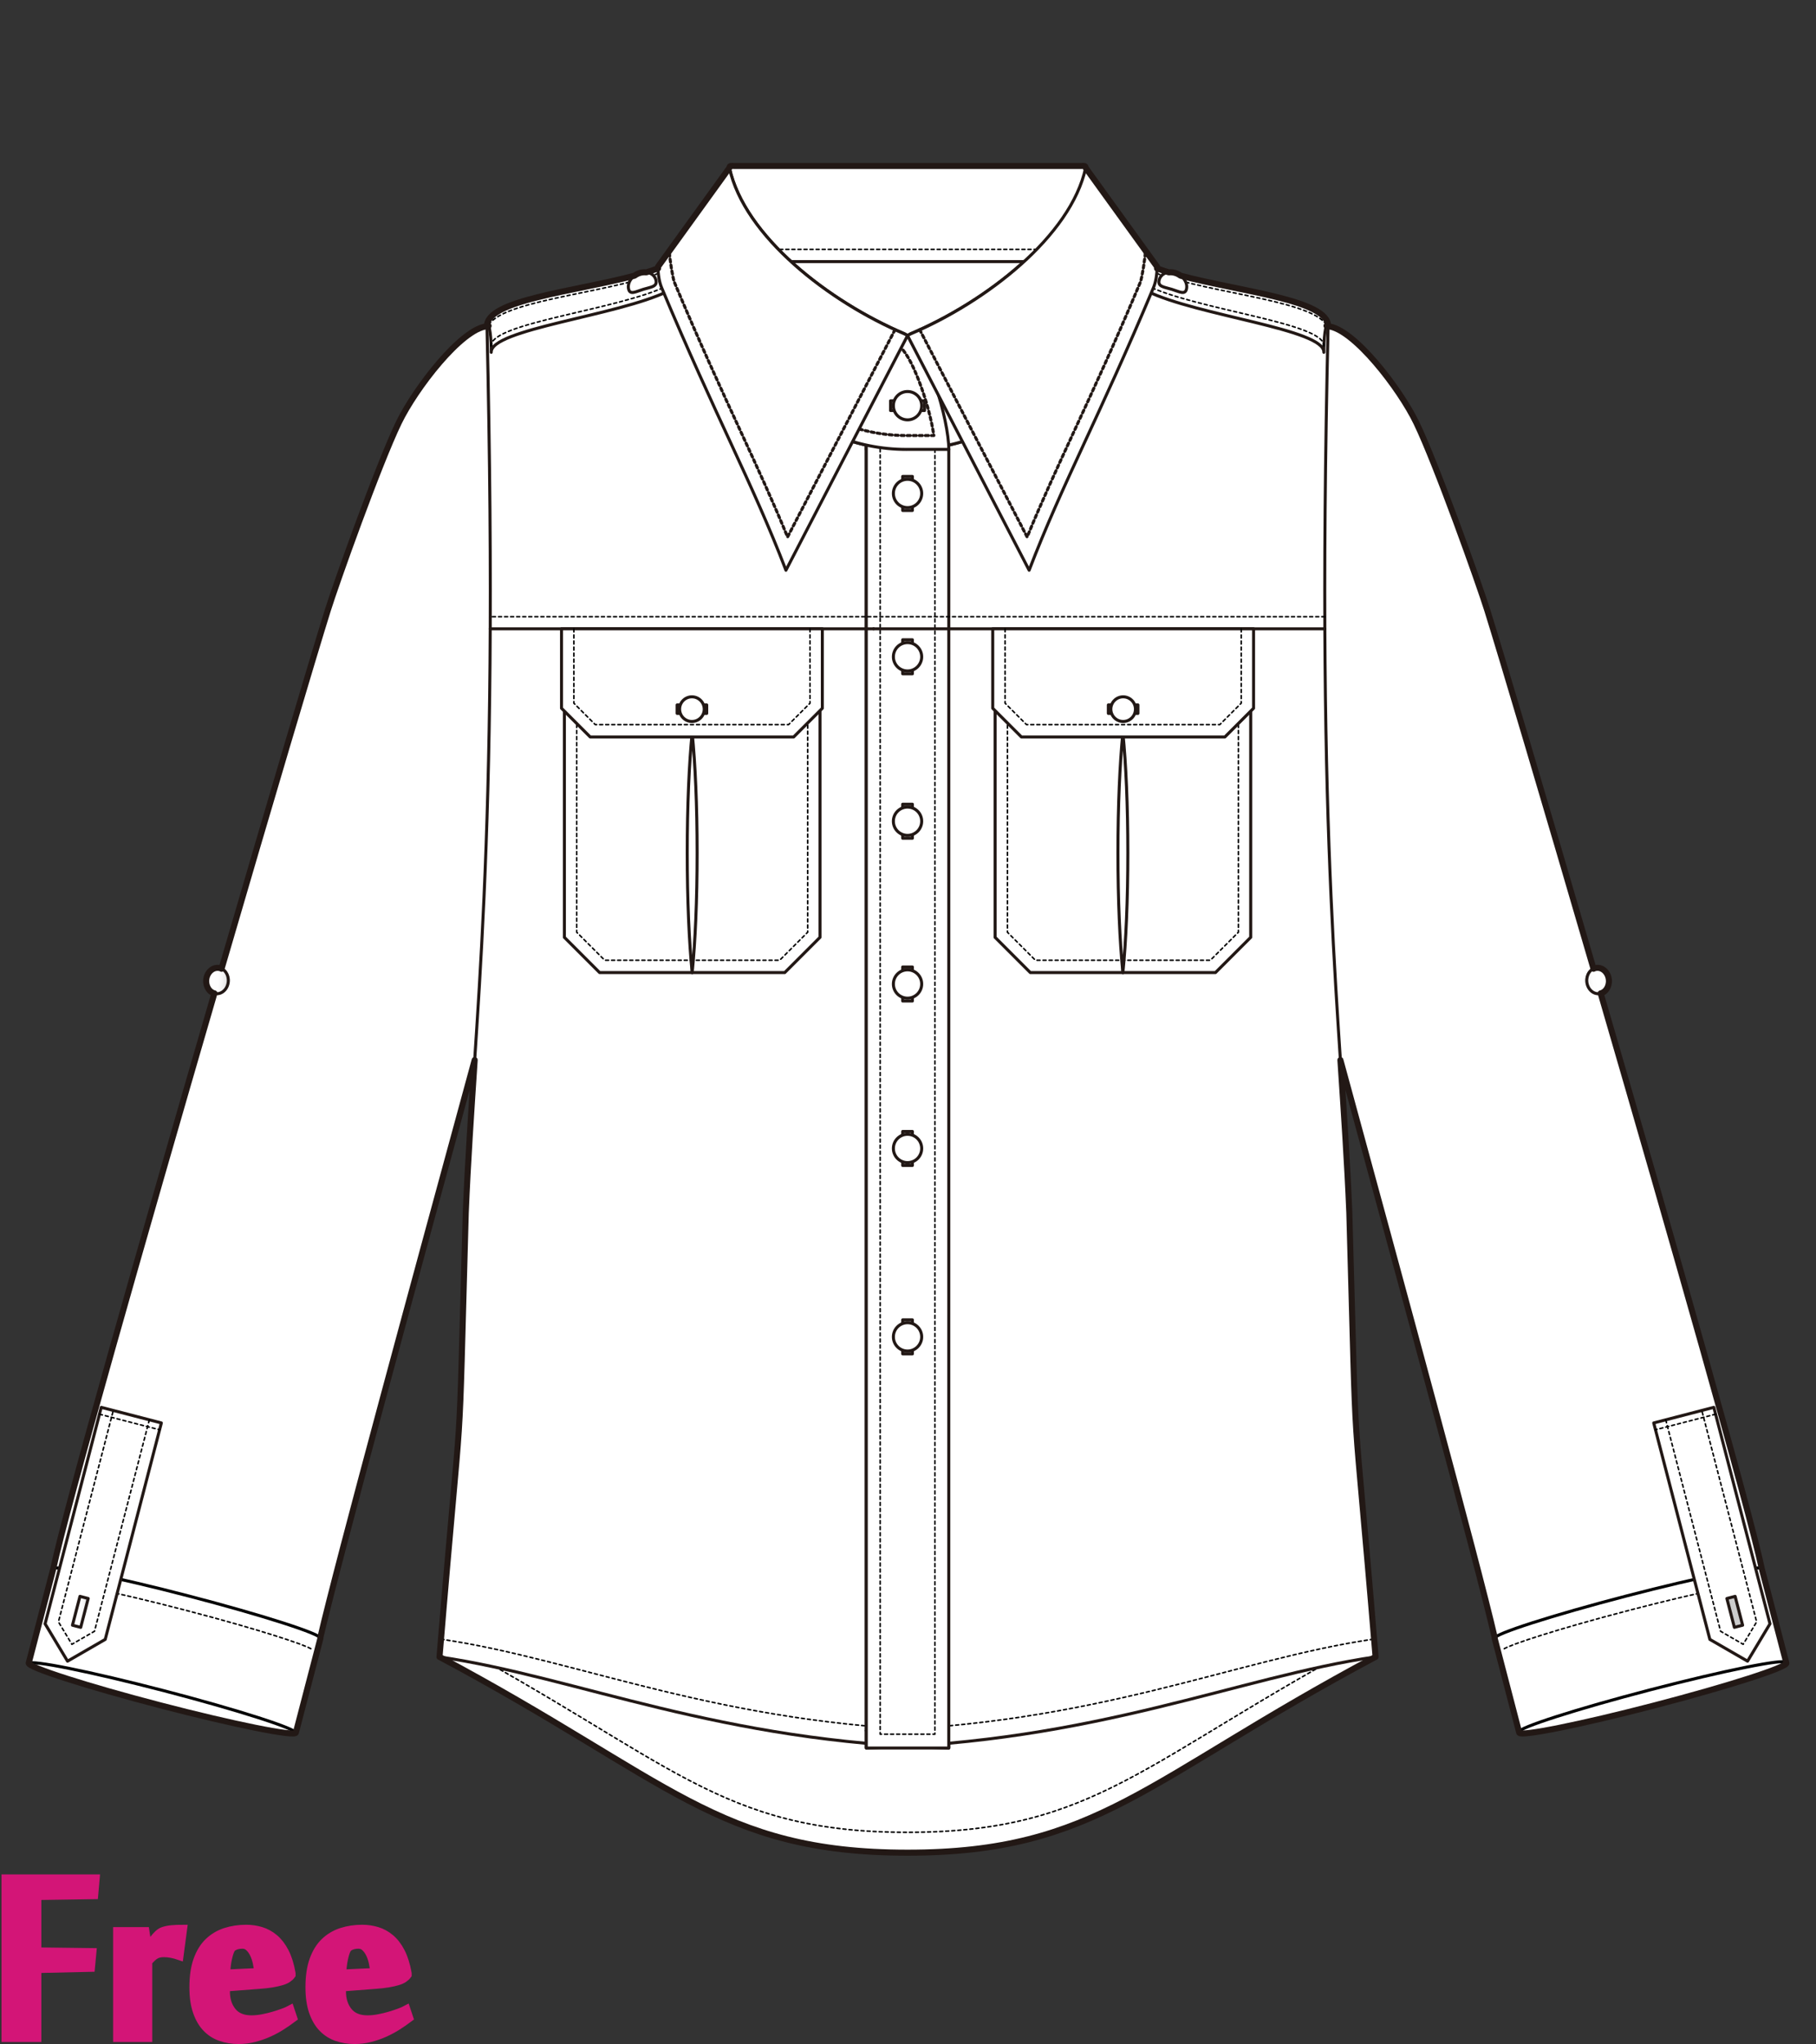 <?xml version="1.0" encoding="utf-8"?>
<!-- Generator: Adobe Illustrator 12.0.0, SVG Export Plug-In . SVG Version: 6.00 Build 51448)  -->
<!DOCTYPE svg PUBLIC "-//W3C//DTD SVG 1.1//EN" "http://www.w3.org/Graphics/SVG/1.1/DTD/svg11.dtd">
<svg  version="1.1" id="レイヤー_1" xmlns="http://www.w3.org/2000/svg" xmlns:xlink="http://www.w3.org/1999/xlink" width="600" height="675.129"
	 viewBox="0 0 600 675.129" overflow="visible" enable-background="new 0 0 600 675.129" xml:space="preserve">
<rect x="0" y="0" width="600" height="675.129" fill="#333333" stroke="none"/>
<rect fill="none" width="600" height="675"/>
<g>
	<path fill="#FFFFFF" stroke="#221815" stroke-linecap="round" stroke-linejoin="round" d="M582.09,518.134
		c-4.127-19.599-29.938-110.044-53.23-190.041c0.052-0.014,0.106-0.015,0.159-0.033c1.932-0.637,3.002-2.996,2.396-5.271
		c-0.611-2.273-2.668-3.599-4.599-2.962c-0.114,0.038-0.215,0.1-0.322,0.15c-15.97-54.761-30.343-103.209-35.116-118.45
		c-2.789-8.907-16.81-48.205-23.43-61.893c-5.502-11.378-20.671-31.033-29.147-31.866l-0.537-0.167
		c0.165-0.311,0.346-0.311,0.537,0.167c0.193-8.662-28.729-11.398-48.744-16.71c-0.52-0.386-1.112-0.701-1.77-0.902
		c-0.731-0.226-1.445-0.275-2.112-0.202c-1.373-0.418-2.673-0.856-3.907-1.312c0.004-0.185,0.023-0.359,0.023-0.547l-23.588-32.661
		c0.003-0.001,0.003-0.003,0.003-0.006c0.072,0.117-0.003-0.184-0.007-0.01c-0.002-0.745-0.608-0.603-1.352-0.603h-58.043h-56.957
		c-0.745,0-1.352-0.144-1.352,0.606c0-0.192-0.08,0.125-0.006,0.007c0,0.003,0,0.005,0.002,0.006l-19.85,27.484l0,0c0,0,0,0,0,0.001
		l-3.738,5.176c0,0.188,0.02,0.362,0.023,0.547c-1.234,0.455-2.534,0.893-3.905,1.312c-0.668-0.073-1.382-0.023-2.114,0.202
		c-0.655,0.202-1.249,0.516-1.769,0.902c-20.017,5.312-48.938,8.048-48.745,16.71c0.195-0.488,0.381-0.478,0.547-0.145l-0.535,0.166
		c-0.004-0.008-0.007-0.014-0.012-0.021c-8.476,0.833-23.645,20.488-29.147,31.866c-6.619,13.688-20.64,52.985-23.429,61.893
		c-4.774,15.241-19.147,63.689-35.117,118.45c-0.107-0.05-0.208-0.112-0.321-0.15c-1.931-0.636-3.988,0.689-4.6,2.962
		c-0.605,2.274,0.468,4.634,2.397,5.271c0.053,0.018,0.107,0.019,0.158,0.033c-23.293,79.997-49.104,170.442-53.23,190.041
		l-8.117,31.163c-0.355,1.367,19.115,7.623,43.487,13.971c24.367,6.347,44.413,10.385,44.776,9.021h0.001l8.118-31.167v-0.001
		c0.012-0.048-0.007-0.104-0.045-0.165c5.671-24.623,31.732-120.13,51.006-190.827c-1.16,17.625-2.254,33.63-2.947,50.465
		c-2.674,94.218-0.598,49.118-8.67,146.642c0,0.007-0.001,0.013-0.003,0.02l0.002,0.001c0,0.009-0.002,0.016-0.002,0.024
		c0.021,0.002,0.042,0.006,0.063,0.01c75.829,40.434,91.985,64.638,154.573,64.638c62.607,0,78.753-24.218,154.637-64.673
		c-8.075-97.584-5.999-52.453-8.674-146.686c-0.691-16.823-1.785-32.82-2.946-50.434c19.276,70.697,45.335,166.197,51.005,190.82
		c-0.038,0.061-0.057,0.117-0.044,0.165v0.001l8.118,31.167l0,0c0.363,1.364,20.409-2.674,44.776-9.021
		c24.372-6.348,43.844-12.604,43.487-13.971L582.09,518.134z"/>
	<polygon fill="#FFFFFF" stroke="#221815" stroke-linecap="round" stroke-linejoin="round" points="237.439,80.736 246.264,68.385 
		355.658,72.797 358.746,91.323 345.511,164.104 248.909,164.104 	"/>
	<path fill="#FFFFFF" stroke="#221815" stroke-linecap="round" stroke-linejoin="round" d="M383.066,244.193
		c-0.118,5.587,41.066,30.846,41.067,36.891c12.396,46.583,61.805,225.334,69.769,260.018l88.188-22.968
		c-7.122-33.817-78.801-278.574-90.712-316.607c-2.789-8.907-16.81-48.205-23.43-61.893c-5.502-11.378-20.671-31.033-29.147-31.866
		c-21.881,41.305-51.351,89.32-50.004,122.684"/>
	<path fill="none" stroke="#221815" stroke-linecap="round" stroke-linejoin="round" d="M216.629,244.193
		c0.119,5.587-41.064,30.846-41.066,36.891c-12.396,46.583-61.806,225.334-69.769,260.018l-88.188-22.968
		c7.122-33.817,78.801-278.574,90.713-316.607c2.789-8.907,16.81-48.205,23.429-61.893c5.503-11.378,20.672-31.033,29.147-31.866
		c21.881,41.305,51.351,89.32,50.005,122.684"/>
	<path fill="none" stroke="#221815" stroke-linecap="round" stroke-linejoin="round" d="M185.723,296.297
		c0.455,82.449-23.331,39.598-25.979,103.836c-2.673,94.233-0.807,74.563-14.532,147.121
		c75.884,40.455,92.028,64.673,154.636,64.673s78.753-24.218,154.637-64.673c-13.727-72.559-11.858-52.888-14.533-147.121
		c-2.647-64.238-26.434-21.387-25.979-103.836"/>
	<path fill="none" stroke="#000000" stroke-width="0.5" stroke-linecap="round" stroke-linejoin="round" stroke-dasharray="1" d="
		M145.983,540.854c75.505,40.254,91.571,64.349,153.864,64.349c62.297,0,78.359-24.095,153.865-64.349"/>
	<path fill="#FFFFFF" stroke="#221815" stroke-linecap="round" stroke-linejoin="round" d="M145.212,547.279
		c45.487,6.625,92.377,28.267,168.265,30.084l0.006-430.513c-4.535,1.058-9.232,1.611-14.039,1.611
		c-33.271,0-61.259-26.552-67.729-62.486l-70.819,21.816c4.096,176.437-4.363,228.561-7.01,292.801
		C151.211,494.824,153.287,449.695,145.212,547.279z"/>
	<path fill="none" stroke="#000000" stroke-width="0.5" stroke-linecap="round" stroke-linejoin="round" stroke-dasharray="1" d="
		M145.701,541.414c45.485,6.625,91.888,28.388,167.775,30.205"/>
	<path fill="#FFFFFF" stroke="#221815" stroke-linecap="round" stroke-linejoin="round" d="M454.484,547.254
		c-45.486,6.625-92.377,28.268-168.266,30.086l-0.006-430.514c4.536,1.058,9.232,1.611,14.039,1.611
		c33.271,0,61.259-26.553,67.729-62.485l70.819,21.816c-4.096,176.436,4.363,228.56,7.01,292.8
		C448.485,494.801,446.409,449.67,454.484,547.254z"/>
	<path fill="#FFFFFF" stroke="#221815" stroke-linecap="round" stroke-linejoin="round" d="M299.775,148.434h-13.563
		c0-9.611,7.135-34.719,14.678-38.221c24.912-10.563,52.895-32.202,57.809-54.792c0.021-0.088,0,0.088,0,0c0-0.198,0.092,0.165,0,0
		l9.282,30.531c-6.471,35.933-34.459,62.485-67.729,62.485C300.096,148.438,299.936,148.438,299.775,148.434z"/>
	<path fill="none" stroke="#000000" stroke-width="0.5" stroke-linecap="round" stroke-linejoin="round" stroke-dasharray="1" d="
		M453.713,541.414c-45.486,6.625-91.889,28.388-167.775,30.205"/>
	
		<linearGradient id="XMLID_9_" gradientUnits="userSpaceOnUse" x1="824.254" y1="929.066" x2="831.574" y2="929.066" gradientTransform="matrix(0.995 0.101 -0.101 0.995 -658.077 -684.004)">
		<stop  offset="0" style="stop-color:#FFFFFF"/>
		<stop  offset="0.515" style="stop-color:#FDFDFD"/>
		<stop  offset="0.7" style="stop-color:#F6F6F6"/>
		<stop  offset="0.833" style="stop-color:#EBEBEB"/>
		<stop  offset="0.939" style="stop-color:#DADADA"/>
		<stop  offset="1" style="stop-color:#CCCCCC"/>
	</linearGradient>
	<path fill="url(#XMLID_9_)" stroke="#221815" stroke-linecap="round" stroke-linejoin="round" d="M75.276,325.098
		c-0.608,2.271-2.669,3.6-4.599,2.962c-1.93-0.637-3.003-2.996-2.397-5.271c0.611-2.273,2.669-3.599,4.6-2.962
		C74.81,320.465,75.883,322.824,75.276,325.098z"/>
	<path fill="#FFFFFF" stroke="#000000" stroke-linecap="round" stroke-linejoin="round" d="M105.871,541.12
		c0.333-1.372-19.125-7.62-43.489-13.966c-24.374-6.35-44.421-10.387-44.776-9.021l-8.117,31.163l88.265,22.991L105.871,541.12
		L105.871,541.12z"/>
	
		<path fill="#FFFFFF" stroke="#000000" stroke-width="0.5" stroke-linecap="round" stroke-linejoin="round" stroke-dasharray="1" d="
		M18.646,522.682c2.488-0.137,17.726,2.668,42.522,9.129c24.804,6.46,39.474,11.443,41.577,12.775"/>
	
		<ellipse transform="matrix(0.968 0.252 -0.252 0.968 143.084 4.591)" fill="#FFFFFF" stroke="#000000" stroke-linecap="round" stroke-linejoin="round" cx="53.621" cy="560.792" rx="45.605" ry="2.558"/>
	<polygon fill="#FFFFFF" stroke="#221815" stroke-linecap="round" stroke-linejoin="round" points="53.313,469.988 34.766,541.484 
		22.314,548.676 14.902,536.333 33.452,464.839 	"/>
	
		<linearGradient id="XMLID_10_" gradientUnits="userSpaceOnUse" x1="283.224" y1="751.289" x2="288.109" y2="751.289" gradientTransform="matrix(0.999 0.035 -0.035 0.999 -232.66 -228.451)">
		<stop  offset="0" style="stop-color:#FFFFFF"/>
		<stop  offset="0.515" style="stop-color:#FDFDFD"/>
		<stop  offset="0.7" style="stop-color:#F6F6F6"/>
		<stop  offset="0.833" style="stop-color:#EBEBEB"/>
		<stop  offset="0.939" style="stop-color:#DADADA"/>
		<stop  offset="1" style="stop-color:#CCCCCC"/>
	</linearGradient>
	<polygon fill="url(#XMLID_10_)" stroke="#221815" stroke-linecap="round" stroke-linejoin="round" points="26.416,527.266 
		29.139,527.973 26.667,537.505 23.941,536.799 	"/>
	<path fill="none" stroke="#000000" stroke-width="0.5" stroke-linecap="round" stroke-linejoin="round" stroke-dasharray="1" d="
		M49.34,468.959c-5.007,19.307-17.463,67.301-18.118,69.833c-1.57,0.906-4.452,2.569-7.466,4.313
		c-1.797-2.99-3.515-5.851-4.451-7.412c0.658-2.535,13.111-50.521,18.119-69.825"/>
	<path fill="#FFFFFF" stroke="#221815" stroke-linecap="round" stroke-linejoin="round" d="M353.142,86.41
		c2.646-1.094,4.567-24.616,5.534-29.976c0.016-0.085,0.025-0.925,0.025-1.013c0-0.75-0.608-0.606-1.354-0.606h-58.043h-56.957
		c-0.745,0-1.352-0.144-1.352,0.606c0,0.088,0.008,0.927,0.024,1.013c0.968,5.36,2.888,28.882,5.534,29.976H353.142z"/>
	<path fill="#FFFFFF" stroke="#221815" stroke-linecap="round" stroke-linejoin="round" d="M299.848,82.26"/>
	
		<line fill="#FFFFFF" stroke="#000000" stroke-width="0.5" stroke-linecap="round" stroke-linejoin="round" stroke-dasharray="1" x1="249.645" y1="82.376" x2="349.913" y2="82.376"/>
	<polygon fill="#FFFFFF" stroke="#221815" stroke-linecap="round" stroke-linejoin="round" points="313.477,577.363 
		286.216,577.363 286.216,143.082 313.482,148.434 	"/>
	<path fill="none" stroke="#000000" stroke-width="0.5" stroke-linecap="round" stroke-linejoin="round" stroke-dasharray="1" d="
		M308.906,148.434c0,0-0.007,415.394-0.007,424.353c-5.058,0-13.048,0-18.104,0c0-8.962,0-429.705,0-429.705"/>
	
		<rect x="298.243" y="157.371" fill="#FFFFFF" stroke="#221815" stroke-linecap="round" stroke-linejoin="round" width="3.21" height="11.23"/>
	
		<rect x="298.243" y="211.319" fill="#FFFFFF" stroke="#221815" stroke-linecap="round" stroke-linejoin="round" width="3.21" height="11.23"/>
	
		<rect x="298.243" y="265.633" fill="#FFFFFF" stroke="#221815" stroke-linecap="round" stroke-linejoin="round" width="3.21" height="11.23"/>
	
		<rect x="298.243" y="319.397" fill="#FFFFFF" stroke="#221815" stroke-linecap="round" stroke-linejoin="round" width="3.21" height="11.23"/>
	
		<rect x="298.243" y="373.714" fill="#FFFFFF" stroke="#221815" stroke-linecap="round" stroke-linejoin="round" width="3.21" height="11.228"/>
	
		<rect x="298.243" y="435.943" fill="#FFFFFF" stroke="#221815" stroke-linecap="round" stroke-linejoin="round" width="3.21" height="11.23"/>
	<path fill="#FFFFFF" stroke="#221815" stroke-linecap="round" stroke-linejoin="round" d="M304.525,162.985
		c0,2.586-2.092,4.681-4.678,4.681c-2.584,0-4.676-2.095-4.676-4.681c0-2.584,2.092-4.678,4.676-4.678
		C302.434,158.307,304.525,160.4,304.525,162.985z"/>
	<path fill="#FFFFFF" stroke="#221815" stroke-linecap="round" stroke-linejoin="round" d="M304.525,216.935
		c0,2.584-2.092,4.678-4.678,4.678c-2.584,0-4.676-2.094-4.676-4.678c0-2.586,2.092-4.681,4.676-4.681
		C302.434,212.254,304.525,214.349,304.525,216.935z"/>
	<path fill="#FFFFFF" stroke="#221815" stroke-linecap="round" stroke-linejoin="round" d="M304.525,271.249
		c0,2.584-2.092,4.676-4.678,4.676c-2.584,0-4.68-2.092-4.68-4.676c0-2.585,2.096-4.678,4.68-4.678
		C302.434,266.571,304.525,268.663,304.525,271.249z"/>
	<path fill="#FFFFFF" stroke="#221815" stroke-linecap="round" stroke-linejoin="round" d="M304.525,325.011
		c0,2.586-2.092,4.679-4.678,4.679c-2.584,0-4.676-2.093-4.676-4.679c0-2.584,2.092-4.677,4.676-4.677
		C302.434,320.334,304.525,322.427,304.525,325.011z"/>
	<path fill="#FFFFFF" stroke="#221815" stroke-linecap="round" stroke-linejoin="round" d="M304.525,379.326
		c0,2.586-2.092,4.682-4.678,4.682c-2.584,0-4.676-2.096-4.676-4.682c0-2.582,2.092-4.677,4.676-4.677
		C302.434,374.649,304.525,376.744,304.525,379.326z"/>
	<path fill="#FFFFFF" stroke="#221815" stroke-linecap="round" stroke-linejoin="round" d="M304.525,441.559
		c0,2.584-2.092,4.679-4.678,4.679c-2.584,0-4.676-2.095-4.676-4.679c0-2.586,2.092-4.679,4.676-4.679
		C302.434,436.88,304.525,438.973,304.525,441.559z"/>
	<path fill="#FFFFFF" stroke="#221815" stroke-linecap="round" stroke-linejoin="round" d="M299.848,441.56"/>
	
		<line fill="none" stroke="#000000" stroke-width="0.5" stroke-linecap="round" stroke-linejoin="round" stroke-dasharray="1" x1="32.865" y1="467.1" x2="52.728" y2="472.248"/>
	<g>
		<path fill="#FFFFFF" stroke="#221815" stroke-linecap="round" stroke-linejoin="round" d="M220.749,96.146
			c-16.598,8.152-58.729,12.577-58.448,20.219c0.082-3.79-0.564-10.695-1.406-8.596c-0.236-10.634,43.403-12.336,60.582-20.837
			L220.749,96.146z"/>
		<path fill="none" stroke="#000000" stroke-width="0.5" stroke-linecap="round" stroke-linejoin="round" stroke-dasharray="1" d="
			M220.788,94.276c-16.596,8.154-58.809,12.351-58.528,19.992"/>
		<path fill="none" stroke="#000000" stroke-width="0.5" stroke-linecap="round" stroke-linejoin="round" stroke-dasharray="1" d="
			M161.516,107.234c5.493-8.681,44.033-10.725,59.926-18.591"/>
		<path fill="#FFFFFF" stroke="#221815" stroke-linecap="round" stroke-linejoin="round" d="M216.742,92.61
			c0.441,2.127-1.707,2.184-4.213,2.957c-2.503,0.772-4.417,1.966-4.855-0.162c-0.443-2.128,1.229-4.479,3.734-5.249
			C213.912,89.383,216.301,90.482,216.742,92.61z"/>
	</g>
	
		<linearGradient id="XMLID_11_" gradientUnits="userSpaceOnUse" x1="13426.891" y1="-350.325" x2="13434.213" y2="-350.325" gradientTransform="matrix(-0.995 0.101 0.101 0.995 13925.354 -684.004)">
		<stop  offset="0" style="stop-color:#FFFFFF"/>
		<stop  offset="0.515" style="stop-color:#FDFDFD"/>
		<stop  offset="0.7" style="stop-color:#F6F6F6"/>
		<stop  offset="0.833" style="stop-color:#EBEBEB"/>
		<stop  offset="0.939" style="stop-color:#DADADA"/>
		<stop  offset="1" style="stop-color:#CCCCCC"/>
	</linearGradient>
	<path fill="url(#XMLID_11_)" stroke="#221815" stroke-linecap="round" stroke-linejoin="round" d="M524.419,325.098
		c0.609,2.271,2.671,3.6,4.6,2.962c1.932-0.637,3.002-2.996,2.396-5.271c-0.611-2.273-2.668-3.599-4.599-2.962
		C524.887,320.465,523.813,322.824,524.419,325.098z"/>
	<path fill="#FFFFFF" stroke="#000000" stroke-linecap="round" stroke-linejoin="round" d="M493.825,541.12
		c-0.333-1.372,19.124-7.62,43.488-13.966c24.374-6.35,44.421-10.387,44.776-9.021l8.117,31.163l-88.264,22.991L493.825,541.12
		L493.825,541.12z"/>
	
		<path fill="#FFFFFF" stroke="#000000" stroke-width="0.5" stroke-linecap="round" stroke-linejoin="round" stroke-dasharray="1" d="
		M581.05,522.682c-2.488-0.137-17.725,2.668-42.522,9.129c-24.804,6.46-39.474,11.443-41.576,12.775"/>
	
		<ellipse transform="matrix(-0.968 0.252 -0.252 -0.968 1215.873 965.832)" fill="#FFFFFF" stroke="#000000" stroke-linecap="round" stroke-linejoin="round" cx="546.075" cy="560.792" rx="45.604" ry="2.558"/>
	<polygon fill="#FFFFFF" stroke="#221815" stroke-linecap="round" stroke-linejoin="round" points="546.383,469.988 
		564.932,541.484 577.381,548.676 584.793,536.333 566.243,464.839 	"/>
	
		<linearGradient id="XMLID_12_" gradientUnits="userSpaceOnUse" x1="12942.883" y1="307.935" x2="12947.77" y2="307.935" gradientTransform="matrix(-0.999 0.035 0.035 0.999 13499.938 -228.451)">
		<stop  offset="0" style="stop-color:#FFFFFF"/>
		<stop  offset="0.515" style="stop-color:#FDFDFD"/>
		<stop  offset="0.7" style="stop-color:#F6F6F6"/>
		<stop  offset="0.833" style="stop-color:#EBEBEB"/>
		<stop  offset="0.939" style="stop-color:#DADADA"/>
		<stop  offset="1" style="stop-color:#CCCCCC"/>
	</linearGradient>
	<polygon fill="url(#XMLID_12_)" stroke="#221815" stroke-linecap="round" stroke-linejoin="round" points="573.28,527.266 
		570.558,527.973 573.029,537.505 575.756,536.799 	"/>
	<path fill="none" stroke="#000000" stroke-width="0.5" stroke-linecap="round" stroke-linejoin="round" stroke-dasharray="1" d="
		M550.355,468.959c5.007,19.307,17.463,67.301,18.119,69.833c1.57,0.906,4.452,2.569,7.465,4.313
		c1.797-2.99,3.515-5.851,4.451-7.412c-0.658-2.535-13.111-50.521-18.118-69.825"/>
	
		<line fill="none" stroke="#000000" stroke-width="0.5" stroke-linecap="round" stroke-linejoin="round" stroke-dasharray="1" x1="566.83" y1="467.1" x2="546.969" y2="472.248"/>
	<g>
		<path fill="#FFFFFF" stroke="#221815" stroke-linecap="round" stroke-linejoin="round" d="M378.946,96.146
			c16.598,8.152,58.729,12.577,58.448,20.219c-0.082-3.79,0.564-10.695,1.406-8.596c0.237-10.634-43.403-12.336-60.582-20.837
			L378.946,96.146z"/>
		<path fill="none" stroke="#000000" stroke-width="0.5" stroke-linecap="round" stroke-linejoin="round" stroke-dasharray="1" d="
			M378.907,94.276c16.596,8.154,58.809,12.351,58.529,19.992"/>
		<path fill="none" stroke="#000000" stroke-width="0.5" stroke-linecap="round" stroke-linejoin="round" stroke-dasharray="1" d="
			M438.18,107.234c-5.492-8.681-44.032-10.725-59.926-18.591"/>
		<path fill="#FFFFFF" stroke="#221815" stroke-linecap="round" stroke-linejoin="round" d="M382.953,92.61
			c-0.441,2.127,1.708,2.184,4.213,2.957c2.503,0.772,4.417,1.966,4.855-0.162c0.443-2.128-1.229-4.479-3.734-5.249
			C385.783,89.383,383.395,90.482,382.953,92.61z"/>
	</g>
	<path fill="#FFFFFF" stroke="#221815" stroke-linecap="round" stroke-linejoin="round" d="M299.92,148.434h13.563
		c0-9.611-7.135-34.719-14.678-38.221c-24.912-10.563-52.895-32.202-57.809-54.792c-0.02-0.088,0,0.088,0,0c0-0.198-0.092,0.165,0,0
		l-9.282,30.531c6.471,35.933,34.459,62.485,67.729,62.485C299.601,148.438,299.76,148.438,299.92,148.434z"/>
	<path fill="none" stroke="#221815" stroke-linecap="round" stroke-linejoin="round" stroke-dasharray="1" d="M296.878,114.364
		c3.812,1.771,10.083,18.366,11.657,29.495c-4.023,0-9.092,0.001-9.092,0.001c-5.874,0-11.693-0.898-17.299-2.668"/>
	<path fill="#FFFFFF" stroke="#221815" stroke-linecap="round" stroke-linejoin="round" d="M217.404,88.095
		c0,2.715,0.461,5.173,1.208,6.955c17.849,42.586,30.018,64.511,41.058,93.296l40.178-77.498c-0.348-0.223-0.696-0.42-1.047-0.582
		c-24.909-10.563-52.891-32.246-57.806-54.836L217.404,88.095z"/>
	<path fill="none" stroke="#221815" stroke-linecap="round" stroke-linejoin="round" stroke-dasharray="1" d="M295.704,108.903
		c0,0-28.281,54.548-35.496,68.463c-4.76-11.584-9.78-22.506-15.42-34.709c-6.344-13.726-13.534-29.283-21.954-49.376
		c-0.542-1.291-1.691-8.357-1.691-10.362"/>
	<path fill="#FFFFFF" stroke="#221815" stroke-linecap="round" stroke-linejoin="round" d="M382.291,88.095
		c0,2.715-0.461,5.173-1.208,6.955c-17.849,42.586-30.018,64.511-41.058,93.296l-40.178-77.498c0.348-0.223,0.697-0.42,1.048-0.582
		c24.909-10.563,52.89-32.246,57.806-54.836L382.291,88.095z"/>
	
		<rect x="294.234" y="132.389" fill="#FFFFFF" stroke="#221815" stroke-linecap="round" stroke-linejoin="round" width="11.229" height="3.209"/>
	<path fill="#FFFFFF" stroke="#221815" stroke-linecap="round" stroke-linejoin="round" d="M299.848,138.672
		c-2.584,0-4.68-2.092-4.68-4.679c0-2.584,2.096-4.676,4.68-4.676c2.586,0,4.678,2.092,4.678,4.676
		C304.525,136.58,302.434,138.672,299.848,138.672z"/>
	<polyline fill="#FFFFFF" stroke="#221815" stroke-linecap="round" stroke-linejoin="round" points="186.471,223.511 
		186.471,309.599 198.106,321.231 228.695,321.231 259.285,321.231 270.92,309.599 270.92,223.511 266.849,223.511 	"/>
	<path fill="none" stroke="#000000" stroke-width="0.5" stroke-linecap="round" stroke-linejoin="round" stroke-dasharray="1" d="
		M266.849,223.511c0,19.794,0,81.66,0,84.4c-1.703,1.7-7.547,7.547-9.249,9.249c-1.504,0-15.207,0-28.904,0
		c-13.701,0-27.398,0-28.904,0c-1.701-1.702-7.547-7.549-9.249-9.249c0-2.741,0-64.606,0-84.4h-4.071"/>
	<path fill="#FFFFFF" stroke="#221815" stroke-linecap="round" stroke-linejoin="round" d="M228.695,242.111
		c-1.006,9.902-1.634,23.962-1.634,39.562s0.628,29.658,1.634,39.558c1.006-9.9,1.635-23.958,1.635-39.558
		S229.701,252.013,228.695,242.111z"/>
	<g>
		<linearGradient id="XMLID_13_" gradientUnits="userSpaceOnUse" x1="161.97" y1="207.692" x2="288.624" y2="207.692">
			<stop  offset="0" style="stop-color:#FFFFFF"/>
			<stop  offset="0.515" style="stop-color:#FDFDFD"/>
			<stop  offset="0.7" style="stop-color:#F6F6F6"/>
			<stop  offset="0.833" style="stop-color:#EBEBEB"/>
			<stop  offset="0.939" style="stop-color:#DADADA"/>
			<stop  offset="1" style="stop-color:#CCCCCC"/>
		</linearGradient>
		
			<line fill="url(#XMLID_13_)" stroke="#221815" stroke-linecap="round" stroke-linejoin="round" x1="161.97" y1="207.692" x2="288.624" y2="207.692"/>
	</g>
	<linearGradient id="XMLID_14_" gradientUnits="userSpaceOnUse" x1="228.695" y1="319.196" x2="228.695" y2="319.196">
		<stop  offset="0" style="stop-color:#FFFFFF"/>
		<stop  offset="0.515" style="stop-color:#FDFDFD"/>
		<stop  offset="0.7" style="stop-color:#F6F6F6"/>
		<stop  offset="0.833" style="stop-color:#EBEBEB"/>
		<stop  offset="0.939" style="stop-color:#DADADA"/>
		<stop  offset="1" style="stop-color:#CCCCCC"/>
	</linearGradient>
	
		<line fill="url(#XMLID_14_)" stroke="#221815" stroke-linecap="round" stroke-linejoin="round" x1="228.695" y1="321.231" x2="228.695" y2="317.161"/>
	<polygon fill="#FFFFFF" stroke="#221815" stroke-linecap="round" stroke-linejoin="round" points="228.609,207.692 
		185.524,207.692 185.524,233.941 195.004,243.421 228.609,243.421 262.218,243.421 271.699,233.941 271.699,207.692 	"/>
	<path fill="none" stroke="#000000" stroke-width="0.5" stroke-linecap="round" stroke-linejoin="round" stroke-dasharray="1" d="
		M267.625,207.692v4.071c0,5.371,0,18.027,0,20.492c-1.561,1.562-5.533,5.534-7.093,7.094c-3.043,0-60.8,0-63.841,0
		c-1.561-1.56-5.534-5.532-7.094-7.094c0-2.465,0-15.121,0-20.492v-4.071"/>
	<g>
		
			<rect x="223.728" y="232.833" fill="#FFFFFF" stroke="#221815" stroke-linecap="round" stroke-linejoin="round" width="9.771" height="2.794"/>
		<circle fill="#FFFFFF" stroke="#221815" stroke-linecap="round" stroke-linejoin="round" cx="228.609" cy="234.229" r="4.072"/>
	</g>
	<polyline fill="#FFFFFF" stroke="#221815" stroke-linecap="round" stroke-linejoin="round" points="413.224,223.511 
		413.224,309.599 401.589,321.231 370.999,321.231 340.408,321.231 328.775,309.599 328.775,223.511 332.848,223.511 	"/>
	<path fill="none" stroke="#000000" stroke-width="0.5" stroke-linecap="round" stroke-linejoin="round" stroke-dasharray="1" d="
		M332.848,223.511c0,19.794,0,81.66,0,84.4c1.701,1.7,7.545,7.547,9.246,9.249c1.505,0,15.207,0,28.905,0
		c13.701,0,27.399,0,28.903,0c1.702-1.702,7.548-7.549,9.25-9.249c0-2.741,0-64.606,0-84.4h4.071"/>
	<path fill="#FFFFFF" stroke="#221815" stroke-linecap="round" stroke-linejoin="round" d="M370.999,242.111
		c1.007,9.902,1.633,23.962,1.633,39.562s-0.626,29.658-1.633,39.558c-1.007-9.9-1.636-23.958-1.636-39.558
		S369.992,252.013,370.999,242.111z"/>
	<g>
		
			<linearGradient id="XMLID_15_" gradientUnits="userSpaceOnUse" x1="12788.951" y1="207.692" x2="12938.051" y2="207.692" gradientTransform="matrix(-1 0 0 1 13226.676 0)">
			<stop  offset="0" style="stop-color:#FFFFFF"/>
			<stop  offset="0.515" style="stop-color:#FDFDFD"/>
			<stop  offset="0.7" style="stop-color:#F6F6F6"/>
			<stop  offset="0.833" style="stop-color:#EBEBEB"/>
			<stop  offset="0.939" style="stop-color:#DADADA"/>
			<stop  offset="1" style="stop-color:#CCCCCC"/>
		</linearGradient>
		
			<line fill="url(#XMLID_15_)" stroke="#221815" stroke-linecap="round" stroke-linejoin="round" x1="437.725" y1="207.692" x2="288.624" y2="207.692"/>
	</g>
	<g>
		
			<line fill="none" stroke="#000000" stroke-width="0.5" stroke-linecap="round" stroke-linejoin="round" stroke-dasharray="1" x1="437.71" y1="203.692" x2="161.983" y2="203.692"/>
	</g>
	
		<linearGradient id="XMLID_16_" gradientUnits="userSpaceOnUse" x1="12855.676" y1="319.196" x2="12855.676" y2="319.196" gradientTransform="matrix(-1 0 0 1 13226.676 0)">
		<stop  offset="0" style="stop-color:#FFFFFF"/>
		<stop  offset="0.515" style="stop-color:#FDFDFD"/>
		<stop  offset="0.7" style="stop-color:#F6F6F6"/>
		<stop  offset="0.833" style="stop-color:#EBEBEB"/>
		<stop  offset="0.939" style="stop-color:#DADADA"/>
		<stop  offset="1" style="stop-color:#CCCCCC"/>
	</linearGradient>
	
		<line fill="url(#XMLID_16_)" stroke="#221815" stroke-linecap="round" stroke-linejoin="round" x1="370.999" y1="321.231" x2="370.999" y2="317.161"/>
	<polygon fill="#FFFFFF" stroke="#221815" stroke-linecap="round" stroke-linejoin="round" points="371.084,207.692 
		414.171,207.692 414.171,233.941 404.69,243.421 371.084,243.421 337.477,243.421 327.997,233.941 327.997,207.692 	"/>
	<path fill="none" stroke="#000000" stroke-width="0.5" stroke-linecap="round" stroke-linejoin="round" stroke-dasharray="1" d="
		M332.068,207.692v4.071c0,5.371,0,18.027,0,20.492c1.562,1.562,5.534,5.534,7.096,7.094c3.041,0,60.798,0,63.84,0
		c1.561-1.56,5.533-5.532,7.093-7.094c0-2.465,0-15.121,0-20.492v-4.071"/>
	<g>
		
			<rect x="366.195" y="232.833" fill="#FFFFFF" stroke="#221815" stroke-linecap="round" stroke-linejoin="round" width="9.772" height="2.794"/>
		<circle fill="#FFFFFF" stroke="#221815" stroke-linecap="round" stroke-linejoin="round" cx="371.084" cy="234.229" r="4.072"/>
	</g>
	<path fill="none" stroke="#221815" stroke-linecap="round" stroke-linejoin="round" stroke-dasharray="1" d="M303.867,108.903
		c0,0,28.281,54.548,35.498,68.463c4.758-11.584,9.779-22.506,15.418-34.709c6.343-13.726,13.534-29.283,21.955-49.376
		c0.54-1.291,1.689-8.357,1.689-10.362"/>
	<path fill="none" stroke="#221815" stroke-width="2" stroke-linecap="round" stroke-linejoin="round" d="M582.09,518.134
		c-4.127-19.599-29.938-110.044-53.23-190.041c0.052-0.014,0.106-0.015,0.159-0.033c1.932-0.637,3.002-2.996,2.396-5.271
		c-0.611-2.273-2.668-3.599-4.599-2.962c-0.114,0.038-0.215,0.1-0.322,0.15c-15.97-54.761-30.343-103.209-35.116-118.45
		c-2.789-8.907-16.81-48.205-23.43-61.893c-5.502-11.378-20.671-31.033-29.147-31.866l-0.537-0.167
		c0.165-0.311,0.346-0.311,0.537,0.167c0.193-8.662-28.729-11.398-48.744-16.71c-0.52-0.386-1.112-0.701-1.77-0.902
		c-0.731-0.226-1.445-0.275-2.112-0.202c-1.373-0.418-2.673-0.856-3.907-1.312c0.004-0.185,0.023-0.359,0.023-0.547l-23.588-32.661
		c0.003-0.001,0.003-0.003,0.003-0.006c0.072,0.117-0.003-0.184-0.007-0.01c-0.002-0.745-0.608-0.603-1.352-0.603h-58.043h-56.957
		c-0.745,0-1.352-0.144-1.352,0.606c0-0.192-0.08,0.125-0.006,0.007c0,0.003,0,0.005,0.002,0.006l-19.85,27.484l0,0c0,0,0,0,0,0.001
		l-3.738,5.176c0,0.188,0.02,0.362,0.023,0.547c-1.234,0.455-2.534,0.893-3.905,1.312c-0.668-0.073-1.382-0.023-2.114,0.202
		c-0.655,0.202-1.249,0.516-1.769,0.902c-20.017,5.312-48.938,8.048-48.745,16.71c0.195-0.488,0.381-0.478,0.547-0.145l-0.535,0.166
		c-0.004-0.008-0.007-0.014-0.012-0.021c-8.476,0.833-23.645,20.488-29.147,31.866c-6.619,13.688-20.64,52.985-23.429,61.893
		c-4.774,15.241-19.147,63.689-35.117,118.45c-0.107-0.05-0.208-0.112-0.321-0.15c-1.931-0.636-3.988,0.689-4.6,2.962
		c-0.605,2.274,0.468,4.634,2.397,5.271c0.053,0.018,0.107,0.019,0.158,0.033c-23.293,79.997-49.104,170.442-53.23,190.041
		l-8.117,31.163c-0.355,1.367,19.115,7.623,43.487,13.971c24.367,6.347,44.413,10.385,44.776,9.021h0.001l8.118-31.167v-0.001
		c0.012-0.048-0.007-0.104-0.045-0.165c5.671-24.623,31.732-120.13,51.006-190.827c-1.16,17.625-2.254,33.63-2.947,50.465
		c-2.674,94.218-0.598,49.118-8.67,146.642c0,0.007-0.001,0.013-0.003,0.02l0.002,0.001c0,0.009-0.002,0.016-0.002,0.024
		c0.021,0.002,0.042,0.006,0.063,0.01c75.829,40.434,91.985,64.638,154.573,64.638c62.607,0,78.753-24.218,154.637-64.673
		c-8.075-97.584-5.999-52.453-8.674-146.686c-0.691-16.823-1.785-32.82-2.946-50.434c19.276,70.697,45.335,166.197,51.005,190.82
		c-0.038,0.061-0.057,0.117-0.044,0.165v0.001l8.118,31.167l0,0c0.363,1.364,20.409-2.674,44.776-9.021
		c24.372-6.348,43.844-12.604,43.487-13.971L582.09,518.134z"/>
</g>
<g>
	<path fill="#D31577" stroke="#D31577" stroke-width="3" d="M12.159,672.959H2V620.6h29.416l-0.455,5.189l-18.802,0.281v18.643
		l18.177,0.23l-0.453,4.842l-17.724,0.398V672.959z"/>
	<path fill="#D31577" stroke="#D31577" stroke-width="3" d="M59.162,645.846c-0.764-0.266-1.584-0.48-2.46-0.652
		c-0.877-0.17-1.716-0.256-2.517-0.256c-0.572,0-1.09,0.049-1.547,0.145c-0.457,0.092-0.886,0.256-1.287,0.482
		s-0.801,0.529-1.201,0.906c-0.401,0.383-0.849,0.836-1.344,1.365v25.123H38.87v-34.943h9.017l0.862,5.568h0.058
		c0.264-0.418,0.584-0.9,0.963-1.449c0.377-0.549,0.783-1.098,1.217-1.648c0.436-0.547,0.889-1.049,1.359-1.504
		c0.471-0.453,0.954-0.775,1.446-0.967c0.867-0.32,1.849-0.531,2.944-0.631c1.097-0.1,2.285-0.15,3.57-0.15L59.162,645.846z"/>
	<path fill="#D31577" stroke="#D31577" stroke-width="3" d="M81.334,637.234c1.667,0,3.285,0.236,4.857,0.709
		c1.57,0.473,3.02,1.266,4.345,2.379c1.325,1.115,2.47,2.605,3.437,4.477c0.965,1.871,1.694,4.203,2.188,6.998v0.453
		c-0.304,0.416-0.712,0.795-1.224,1.135c-0.511,0.34-1.183,0.635-2.017,0.877c-0.834,0.248-1.856,0.475-3.067,0.682
		c-1.211,0.209-2.67,0.369-4.373,0.482l-11.02,0.85v1.475c0,2.719,0.719,4.965,2.158,6.742c1.439,1.773,3.597,2.662,6.475,2.662
		c1.174,0,2.406-0.121,3.693-0.367s2.508-0.539,3.663-0.881c1.155-0.34,2.213-0.691,3.18-1.051c0.966-0.359,1.695-0.672,2.188-0.938
		l0.853,2.557c-1.06,0.799-2.253,1.629-3.579,2.486c-1.326,0.859-2.746,1.633-4.26,2.32c-1.516,0.686-3.114,1.25-4.799,1.689
		c-1.686,0.439-3.42,0.658-5.198,0.658c-2.083,0-4.028-0.311-5.832-0.938c-1.803-0.623-3.362-1.615-4.675-2.98
		c-1.313-1.361-2.348-3.141-3.107-5.336c-0.761-2.193-1.142-4.863-1.142-8.006c0-3.521,0.437-6.5,1.312-8.941
		c0.875-2.443,2.092-4.41,3.651-5.906c1.56-1.494,3.392-2.582,5.499-3.266C76.645,637.576,78.91,637.234,81.334,637.234z
		 M76.617,643.168c-0.266,0.229-0.521,0.654-0.768,1.279s-0.465,1.363-0.652,2.215c-0.19,0.852-0.342,1.742-0.455,2.67
		c-0.114,0.928-0.17,1.826-0.17,2.697l10.964-0.514c-0.115-1.02-0.286-2.08-0.513-3.18c-0.228-1.098-0.559-2.1-0.994-3.01
		c-0.438-0.908-0.977-1.664-1.619-2.271c-0.645-0.605-1.42-0.908-2.327-0.908c-0.646,0-1.25,0.074-1.819,0.227
		C77.695,642.523,77.146,642.789,76.617,643.168z"/>
	<path fill="#D31577" stroke="#D31577" stroke-width="3" d="M119.678,637.234c1.666,0,3.285,0.236,4.857,0.709
		c1.57,0.473,3.02,1.266,4.345,2.379c1.326,1.115,2.47,2.605,3.437,4.477c0.965,1.871,1.695,4.203,2.188,6.998v0.453
		c-0.304,0.416-0.712,0.795-1.223,1.135c-0.512,0.34-1.184,0.635-2.018,0.877c-0.832,0.248-1.854,0.475-3.065,0.682
		c-1.212,0.209-2.671,0.369-4.374,0.482l-11.02,0.85v1.475c0,2.719,0.719,4.965,2.157,6.742c1.438,1.773,3.597,2.662,6.476,2.662
		c1.174,0,2.405-0.121,3.692-0.367c1.288-0.246,2.509-0.539,3.663-0.881c1.155-0.34,2.214-0.691,3.182-1.051
		c0.965-0.359,1.695-0.672,2.187-0.938l0.853,2.557c-1.061,0.799-2.254,1.629-3.578,2.486c-1.328,0.859-2.748,1.633-4.261,2.32
		c-1.515,0.686-3.114,1.25-4.799,1.689s-3.419,0.658-5.199,0.658c-2.083,0-4.026-0.311-5.831-0.938
		c-1.805-0.623-3.363-1.615-4.676-2.98c-1.313-1.361-2.348-3.141-3.109-5.336c-0.76-2.193-1.141-4.863-1.141-8.006
		c0-3.521,0.436-6.5,1.313-8.941c0.873-2.443,2.092-4.41,3.65-5.906c1.561-1.494,3.391-2.582,5.499-3.266
		C114.988,637.576,117.253,637.234,119.678,637.234z M114.961,643.168c-0.266,0.229-0.521,0.654-0.768,1.279
		c-0.248,0.625-0.465,1.363-0.652,2.215c-0.189,0.852-0.342,1.742-0.456,2.67c-0.112,0.928-0.169,1.826-0.169,2.697l10.964-0.514
		c-0.116-1.02-0.286-2.08-0.513-3.18c-0.227-1.098-0.559-2.1-0.994-3.01c-0.436-0.908-0.975-1.664-1.619-2.271
		c-0.645-0.605-1.42-0.908-2.327-0.908c-0.645,0-1.25,0.074-1.819,0.227C116.039,642.523,115.491,642.789,114.961,643.168z"/>
</g>
</svg>
